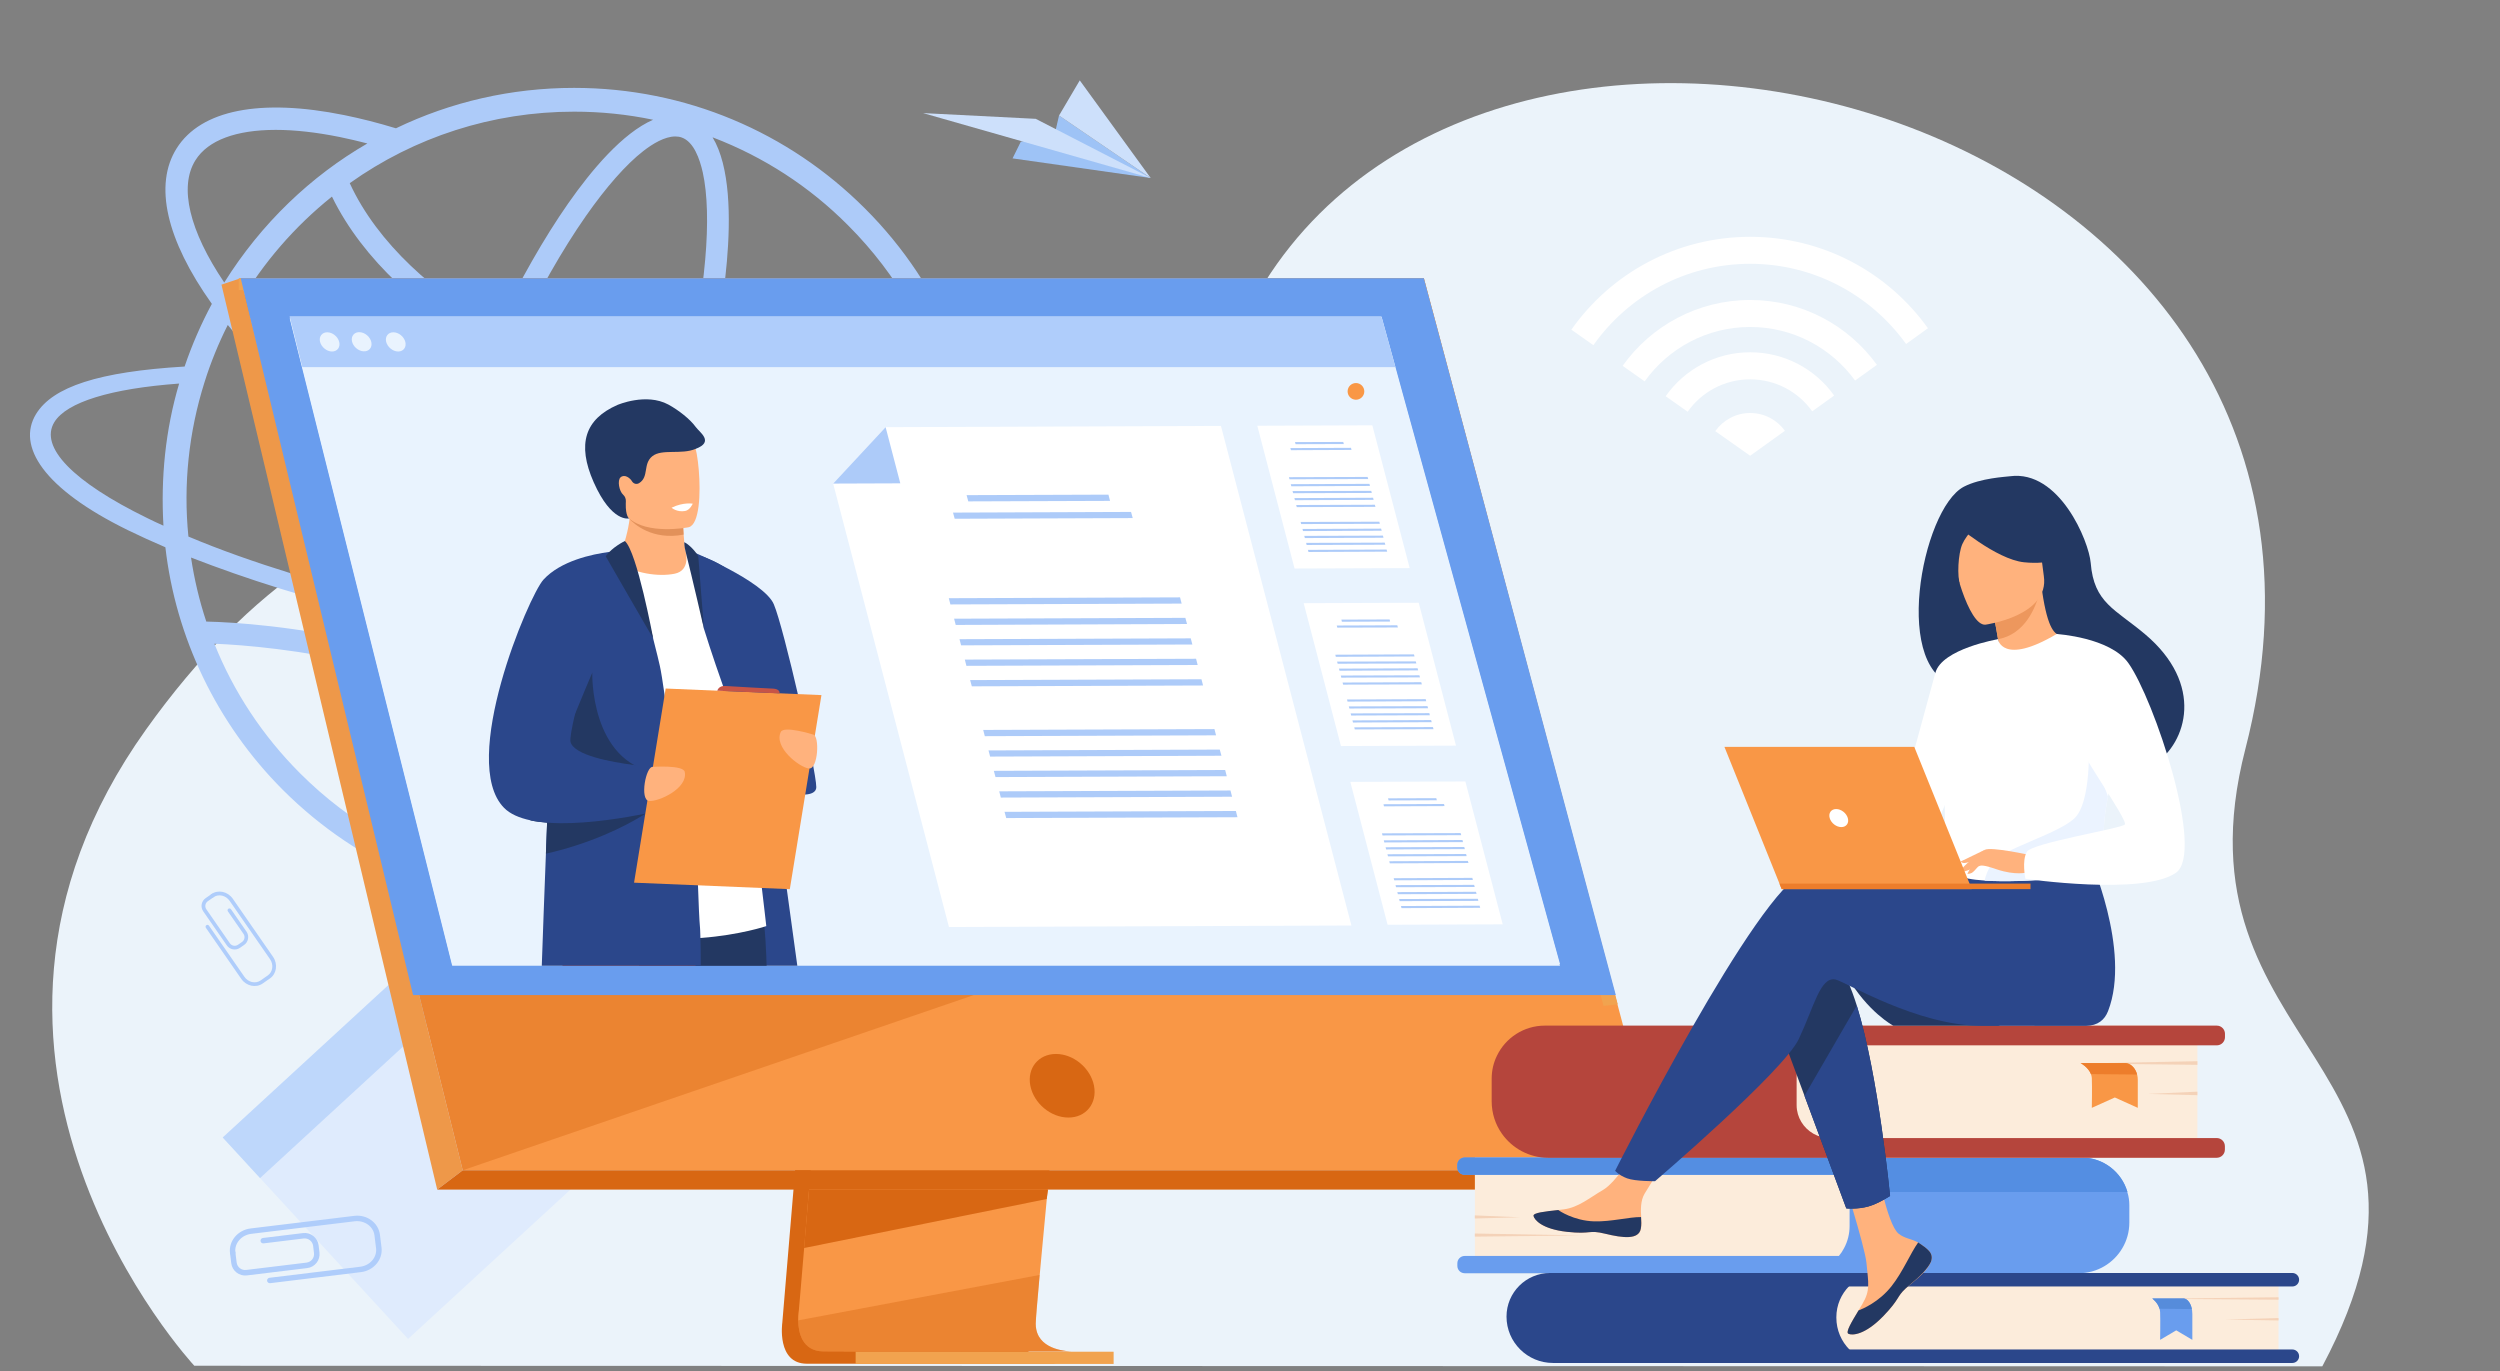 <?xml version="1.0" encoding="utf-8"?>
<!-- Generator: Adobe Illustrator 24.2.1, SVG Export Plug-In . SVG Version: 6.00 Build 0)  -->
<svg version="1.1" id="Слой_1" xmlns="http://www.w3.org/2000/svg" xmlns:xlink="http://www.w3.org/1999/xlink" x="0px" y="0px"
	 viewBox="0 0 2964.3 1625.6" style="enable-background:new 0 0 2964.3 1625.6;" xml:space="preserve">
<rect x="0" y="0" width="2964.3" height="1625.6" fill="#808080" stroke="none"/>
<style type="text/css">
	.st0{fill:#EBF3FA;}
	.st1{fill:#DFEBFD;}
	.st2{fill:#BED7FB;}
	.st3{fill:#9EC3F6;}
	.st4{fill:#CDE0FB;}
	.st5{fill:#FFFFFF;}
	.st6{fill:#ADCBF9;}
	.st7{fill:#D86713;}
	.st8{fill:#F99746;}
	.st9{fill:#EE9849;}
	.st10{fill:#F1A34F;}
	.st11{opacity:0.4;fill:#D86713;}
	.st12{fill:#699DEE;}
	.st13{fill:#E9F3FE;}
	.st14{fill:#AFCDFB;}
	.st15{fill:#2B478B;}
	.st16{fill:#233862;}
	.st17{fill:#C65447;}
	.st18{fill:#FFB27D;}
	.st19{fill:#E2915A;}
	.st20{fill:#FCECDB;}
	.st21{fill:#548EE2;}
	.st22{fill:#F4D2B8;}
	.st23{fill:#568CDB;}
	.st24{fill:#B5453C;}
	.st25{fill:#ED7D2B;}
	.st26{fill:#ED975D;}
	.st27{fill:#EBF3FF;}
</style>
<g>
	<path class="st0" d="M230.4,1619.4c0,0-337.5-362.3-57.1-754.6c248.8-348.1,538.9-324.3,751.7-183c90.6,60.2,352,7.4,574.4-346.8
		c303.3-483,1354.8-190.1,1163,553c-92.8,359.6,282.3,372.7,91.2,732.1L230.4,1619.4z"/>
	<g>
		
			<rect x="331.3" y="1195.6" transform="matrix(0.736 -0.677 0.677 0.736 -789.162 693.028)" class="st1" width="324.6" height="324.6"/>
		
			<rect x="243.5" y="1229.9" transform="matrix(0.736 -0.677 0.677 0.736 -747.77 608.396)" class="st2" width="324.6" height="65.4"/>
	</g>
	<g>
		<polygon class="st3" points="1200.6,187.8 1364.4,211.1 1255.7,137 1250.2,160.8 1210.4,168 		"/>
		<polygon class="st4" points="1364.4,211.1 1228.1,140.9 1094.5,134.1 		"/>
		<polygon class="st4" points="1255.7,137 1364.4,211.1 1280.3,95.3 		"/>
	</g>
	<g>
		<path class="st5" d="M2116.4,510.8l-41.2,29.6l-41.4-29.2c9.2-12.9,24.3-21.5,41.4-21.5C2092.2,489.7,2107.2,498,2116.4,510.8z"/>
		<g>
			<path class="st5" d="M2075.2,417.7c-41.4,0-78,20.6-100.2,52.1l26.1,18.4c16.4-23.3,43.5-38.4,74.1-38.4
				c30.3,0,57.2,14.9,73.6,37.9l26-18.7C2152.6,437.8,2116.2,417.7,2075.2,417.7z"/>
		</g>
		<g>
			<path class="st5" d="M2075.2,280.8c-87.6,0-165.1,43.5-212,110.1l26.1,18.4c41.2-58.3,109.2-96.5,185.9-96.5
				c76.1,0,143.6,37.6,184.9,95.1l25.9-18.7C2239,323.5,2162.1,280.8,2075.2,280.8z"/>
		</g>
		<g>
			<path class="st5" d="M2075.2,355.7c-62.3,0-117.6,30.8-151.2,78.1l26.1,18.4c27.9-39,73.5-64.5,125.1-64.5
				c51.1,0,96.5,25.1,124.4,63.5l25.9-18.6C2191.8,386,2137,355.7,2075.2,355.7z"/>
		</g>
	</g>
	<path class="st6" d="M1220.8,690.2l-37.8-0.9c12.1,15.7,14.9,30.2,7.3,42.5c-7.6,12.5-25.6,22.8-52.6,30.6
		c20.4-54.4,30.7-111.7,30.7-170.5c0-127.2-49.5-251.7-142.9-344.8c-90.4-90.4-212.6-142.9-344.8-142.9c-74.2,0-146,16.5-211.2,47.9
		c0,0,0,0-0.1,0c-21-6.4-41.4-11.6-61.1-15.6c-99.5-20.2-170.1-6.2-198.8,39.3c-27.3,43.3-12.4,108.5,41.7,184.5c0,0,0,0,0,0
		c-12.1,22.4-23.8,48.9-32.3,74.3C117,440.7,62.5,458.6,42.7,491c-23,37.8,8.4,88.4,109.1,137.7c13.9,6.8,28.7,13.5,44.3,20.2
		c12.1,106,60.3,208.7,139.5,287.9c44.8,44.7,97,79.9,155,104.5c177.9,75,390,39.9,534.8-104.5c43.6-43.6,78.1-94.4,102.5-150.6
		c49.7-10.3,82.3-26.4,95.3-47.7C1232.4,723.9,1231.3,707.5,1220.8,690.2z M1104.2,770.1c-33.1,5.9-74.3,9.4-122.5,9.9
		c-74.7,0.9-160.6-5-251-16.9c7.6-16.6,15.1-33.6,22.4-51c28.1,9.4,55.3,16.8,81.3,22.1c29.8,6,56.9,9,81.2,9
		c56.8,0,97.5-16.4,117.7-48.3c3.3-5.3,6-10.8,8.1-16.7h-29c-0.5,0.9-1,1.8-1.5,2.6c-14.9,23.7-48.3,36-95.2,35.9
		c-22.4,0-47.9-2.8-76-8.5c-24.4-5-50.1-11.9-76.5-20.7c7-17.5,13.8-35.2,20.3-53.3c17.7-48.7,32.8-97,45-143.3
		c99.1,14.6,202.6,15,302.1,7.5c6.3,30.5,9.5,61.7,9.5,93.4C1140,653.7,1128,713.6,1104.2,770.1z M500.7,1011.9
		c-14.1-5.1-21.2-25.3-24.8-41.4c-5.6-25.4-6.6-61-2.9-103.1c1.9-21.3,4.8-43.9,8.8-67.6c57.7,15.4,114.9,35.2,170.6,59
		c-12.5,21.6-25.2,41.7-37.9,59.9c-24.2,34.6-47.8,61.4-68.3,77.3C533.2,1006,514.8,1017,500.7,1011.9z M665.2,836.2
		C607,811,547,790.3,486.5,774.3c2.1-11,4.5-22.2,7-33.5c16.8,3.8,33.9,7.5,51.2,11.1c50.6,10.3,101,19.1,150.4,26.2
		C685.3,798.3,675.4,817.7,665.2,836.2z M555.8,733.5c-19.5-4-38.8-8.2-57.7-12.6c8.9-37.1,19.9-75.7,32.6-115.1
		c66.4,40.8,134,74,197.9,97.6c-8,19.2-16.3,37.8-24.7,55.9C655.4,752.4,605.7,743.8,555.8,733.5z M393.6,233.1
		c36.9,75.6,108.1,138,184.6,179.3c-18.6,40.4-36.2,83.6-52.5,128.4c-3,8.4-6,16.7-8.9,25c-97-63.2-179.2-135.6-233.1-205.8
		c0,0,0,0,0,0C312.3,311.4,349.3,268.6,393.6,233.1z M808.5,163.1c14.1,5.1,21.2,25.3,24.8,41.4c5.6,25.4,6.6,61,2.9,103.1
		c-4,46.1-13.2,98.4-27,154.1c-67.5-11.6-134.9-30.8-197-60.9c26.5-55.2,54.4-104.4,82.4-144.5c24.2-34.6,47.8-61.4,68.3-77.3
		c10.7-8.3,25.1-17.2,37.8-17.2C803.5,161.8,806.1,162.2,808.5,163.1z M802.8,486.7c-11.9,44.8-26.6,91.5-43.7,138.6
		c-6.6,18.2-13.4,36.1-20.4,53.6c-64.2-23.6-132.4-57.3-199.4-98.9c3.5-10.1,7-20.3,10.7-30.5c15.9-43.8,33.1-85.9,51.2-125.4
		C664.5,454.8,733,474.6,802.8,486.7z M1005.4,267c59.6,59.6,99.1,131.1,119.1,206c-105.9,7.7-202.9,5.3-289.7-7.2
		c13.8-56.2,23-109.2,27.1-155.9c4.5-51.6,3.9-112.7-17-147.1C905.6,186,959.7,221.1,1005.4,267z M680.7,132.4
		c31.8,0,63.1,3.2,93.7,9.6c-36.1,15.7-72.9,59.4-100.9,99.5c-28.6,41-57.2,91.3-84.2,147.5c-72.9-39.6-141.7-100.3-174.6-171.8
		C491.5,162.5,583.9,132.4,680.7,132.4z M231.8,189.9c14.9-23.7,48.3-35.9,95.2-35.9c22.4,0,47.9,2.8,76,8.5
		c10.6,2.2,21.5,4.7,32.6,7.6c0,0,0,0,0,0c-66.9,38.7-125.8,94.7-169.7,164.9c0,0,0,0,0,0C224.4,273.5,212,221.4,231.8,189.9z
		 M270.1,385.3C270.1,385.3,270.1,385.3,270.1,385.3c56.8,70.9,140.4,143.4,238.1,206.3c-13.9,42.2-25.7,83.6-35.2,123.4
		c-81-19.6-175.2-47.3-249.6-78.8c-6.2-61.7,0.5-124.1,19.1-183C249.6,430.4,259.2,406.8,270.1,385.3z M174.4,614.2
		C86.6,571.3,46.5,530,64.4,500.6c14.5-23.8,67.2-39.9,148-45.8c-16.3,54.9-21.9,112-18.6,168.5
		C187.1,620.4,180.7,617.3,174.4,614.2z M468.4,734.9c-2.5,11.2-4.8,22.2-6.9,33c-5.6-1.4-11.3-2.7-16.9-4
		c-95.3-21.7-166.8-26.1-200-26.9c-8.2-24.7-14.2-50-18.1-75.9C291.4,686.2,364.5,710.1,468.4,734.9z M254.2,763.3
		c35.4,1.4,100.9,6.8,184.6,25.8c6,1.4,12,2.8,18,4.3c-4.3,25.1-7.5,49.2-9.5,71.7c-3.7,42.8-4,92.1,7.9,127.3
		c-36.3-20.4-69.6-45.7-99.5-75.6C311.2,872.2,276.9,820.1,254.2,763.3z M541.3,1029.9c34-17.8,68.1-58.7,94.4-96.4
		c13.6-19.4,27.1-41,40.5-64.2c77.2,34.9,151.3,77.9,221,127.9C782.4,1058.5,653.1,1065.5,541.3,1029.9z M1005.4,916.8
		c-25.4,25.5-53.4,47.6-83.6,66.2c-73.2-53.5-151.4-99.3-232.9-136.4c11.2-20.5,22.2-42.2,33-64.8c74.6,9.9,146.3,15.8,211.8,17.4
		c17.1,0.5,33.7,0.5,49.8,0.4c41.7-0.5,78.9-3,110.7-7.4C1071.9,838.3,1042.1,880.1,1005.4,916.8z"/>
	<g>
		<g>
			<path class="st7" d="M995,766.3l-67.4,802c0,0-7.1,48.6,29.1,48.7c59.5,0.1,295.9,0,295.9,0s-44.7-10.1-44.2-32.9
				c0.6-26.8,78.8-825.4,78.8-825.4L995,766.3z"/>
			<path class="st8" d="M1271.8,1602.4c-11.7,0-237.6,0.7-295.5,0c-25.2-0.3-29.7-22.4-29.9-36.8c-0.1-6.9,0.8-11.9,0.8-11.9
				l1.8-20.8l4.5-53.1l3.9-46.9l5.1-60.3l4.3-50.9l47.9-569.9l292.2-7.6c0,0-32.9,334.2-56.2,577.4c-2.6,27.1-5.1,53.1-7.4,77.4
				c-0.7,7.7-1.5,15.3-2.1,22.7c-2.2,23-4.1,44.2-5.9,62.8c-0.9,9.8-1.7,19-2.5,27.3c-3,32.8-4.7,53.8-4.7,57.7
				c0,2.3,0.2,4.5,0.6,6.5C1233.4,1601.6,1267.4,1602.4,1271.8,1602.4z"/>
			<polygon class="st8" points="285.4,329.9 449.7,989.8 472.2,1080.2 548.7,1387.6 1970.3,1387.6 1688.3,329.9 			"/>
			<polygon class="st9" points="285.4,329.9 262.6,337.5 518.4,1410.5 548.7,1387.6 			"/>
			<polygon class="st7" points="518.4,1410.5 1931.3,1410.5 1970.3,1387.6 548.7,1387.6 			"/>
			
				<rect x="1014.6" y="1602.8" transform="matrix(-1 -1.224647e-16 1.224647e-16 -1 2335.05 3220.055)" class="st10" width="305.9" height="14.5"/>
			<polygon class="st10" points="1901.4,1192.7 1670.8,343.9 283.1,343.9 283.1,329.9 1688.3,329.9 1918.2,1190.8 			"/>
			<polygon class="st7" points="1242.7,1410.5 1241.1,1421.7 953.4,1479.8 957.4,1432.8 959.3,1410.5 			"/>
			<path class="st11" d="M1271.8,1602.4c-11.7,0-237.6,0.7-295.5,0c-25.2-0.3-29.7-22.4-29.9-36.8l286.3-53.9
				c-3,32.8-4.7,53.8-4.7,57.7c0,2.3,0.2,4.5,0.6,6.5C1233.4,1601.6,1267.4,1602.4,1271.8,1602.4z"/>
			<polygon class="st11" points="1173.2,1173.5 548.7,1387.6 472.2,1080.2 			"/>
			<polygon class="st12" points="285.4,329.9 1688.3,329.9 1915.9,1179.9 489.8,1179.9 			"/>
		</g>
		<path class="st7" d="M1297.2,1287.4c-4.1-20.8-24.2-37.7-45.1-37.7c-20.8,0-34.5,16.9-30.4,37.7c4.1,20.8,24.2,37.7,45.1,37.7
			C1287.6,1325.2,1301.2,1308.3,1297.2,1287.4z"/>
		<polygon class="st13" points="1849.7,1143.1 536.2,1143.1 387.4,550.5 376,505.1 366.3,466.3 358.5,435.3 343.5,375.4 
			1638.1,375.4 1639,378.7 1654.6,435.3 1663.1,466.3 1673.8,505.1 1686.3,550.5 		"/>
		<polygon class="st13" points="1849.7,1145.1 536.2,1145.1 387.4,552.6 376,507.1 366.3,468.4 358.5,437.3 343.5,377.5 
			1638.1,377.5 1639,380.8 1654.6,437.3 1663.1,468.4 1673.8,507.1 1686.3,552.6 		"/>
		<polygon class="st14" points="1654.6,435.3 358.5,435.3 343.5,375.4 1637.6,375.4 1639,378.7 		"/>
		<g>
			<path class="st13" d="M379.5,405.4c-1.6-6.3,2.3-11.4,8.5-11.4s12.6,5.1,14.2,11.4c1.6,6.3-2.3,11.4-8.5,11.4
				S381.1,411.6,379.5,405.4z"/>
			
				<ellipse transform="matrix(0.662 -0.75 0.75 0.662 -158.947 458.298)" class="st13" cx="428.6" cy="405.4" rx="10" ry="12.9"/>
			<path class="st13" d="M457.9,405.4c-1.6-6.3,2.3-11.4,8.5-11.4s12.6,5.1,14.2,11.4c1.6,6.3-2.3,11.4-8.5,11.4
				S459.5,411.6,457.9,405.4z"/>
		</g>
		<g>
			<path class="st15" d="M945.4,1145.1H815.5c-1.2-10.2-2.3-20.9-3.3-32.1c-1.7-20.1-3.1-41.7-4.1-64.1c-0.2-5.2-0.4-10.4-0.6-15.7
				c-0.2-6.7-0.5-13.5-0.7-20.3c-0.3-11.6-0.6-23.3-0.7-35c0,0,0,0,0,0c-0.2-15-0.3-30.1-0.4-45.2c0,0,0,0,0,0c0-3.8,0-7.5,0-11.3v0
				c0-3.5,0-7,0-10.5c0.1-32.4,0.6-64.2,1.3-93.7c1.5-65.4,3.9-119.9,5.2-146.1v0c0.5-10.8,0.9-16.7,0.9-16.7c0,0,0,0,0,0
				c0.3,0,2.3,0.4,5.4,1.2c2.3,0.6,5.2,1.3,8.4,2.3h0c3,0.9,6.2,2,9.7,3.3c0,0,0,0,0,0c5.9,2.3,12.2,5.1,18.1,8.7
				c0.1,0,0.2,0.1,0.3,0.1c9.7,6,18.5,14,22.5,24.5c3.4,9,11.5,57.1,21.2,121c0.3,1.8,0.5,3.7,0.8,5.5c5.1,33.9,10.7,72,16.2,110.9
				c5.9,41.2,11.8,83.3,17.2,122.3C937.5,1087.6,941.8,1118.8,945.4,1145.1z"/>
			<path class="st16" d="M909,1145.1H757.8c-2.9-12.5-5.6-24.5-8-35.8c-6.6-31.1-11-56.6-10.8-70.3c0.1-6.4,2.5-11.4,6.7-15.3
				c2.9-2.6,6.5-4.8,10.8-6.4c12.8-4.8,31.1-5.6,50.3-4.4c6.5,0.4,13.1,1,19.6,1.8c35.9,4.4,69.3,13.3,69.3,13.3s2.2,9,4.9,24.8
				c2,11.8,4.2,27.5,5.8,45.9c1,10.7,1.7,22.4,2.2,34.9C908.7,1137.4,908.8,1141.2,909,1145.1z"/>
			<path class="st17" d="M839.2,1039.3l-1.5,10.9l-7.3,53l-1.2,9.1l-4.5,32.9H667c-1.2-21.7-2.4-42.9-2.6-61.4c0-2,0-4.1,0-6
				c0-27.8,2.4-48.4,10.4-53.6c9-5.9,39-4.3,70.9-0.4c3.2,0.4,6.4,0.8,9.6,1.2c18.6,2.5,37.2,5.6,52.2,8.3
				c7.8,1.4,14.5,2.6,19.8,3.7C834.7,1038.3,839.2,1039.3,839.2,1039.3z"/>
			<path class="st5" d="M664.4,681.7c0,0,86.6-56,148.6-27.3c9.9,4.6,21.2,17.3,29.3,26.2c22.4,24.7,66.3,417.5,66.3,417.5
				s-124.5,42.2-244.2-14.3V681.7z"/>
			<path class="st15" d="M818,652.9c0,0,87.6,35.9,99.5,63.5c11.9,27.6,50.4,197,50.4,216.9c0,19.9-67.2,4.4-78-27.6
				c-9-26.6-39.3-108.4-55.2-160.1L818,652.9z"/>
			<g>
				<path class="st18" d="M799.8,680.3c-19.1,3.8-47.2-0.2-67.8-13.8c9.3-22.2,13.1-39.7,14.5-51c0.1-0.6,0.1-1.2,0.2-1.8
					c0.6-5.9,0.5-9.9,0.2-11.7h49.5c0,0,13.5,6.2,13.5,10.5c0,2.3,0,4.5,0.1,6.6c0.1,5.7,0.3,10.7,0.6,14.9
					c0.9,13.9,2.5,20.4,2.5,20.4S819.1,676.5,799.8,680.3z"/>
				<path class="st19" d="M810.5,633.9c-37.5,7.2-59.2-13.2-64.1-18.5c-0.7-0.8-1-1.2-1-1.2c0.4-0.2,0.8-0.4,1.2-0.6
					c13.9-5.6,45.6-1.2,63.3,5.3C810,624.7,810.2,629.7,810.5,633.9z"/>
				<path class="st18" d="M734.2,593.9c6.7,36,53.2,34.8,73.3,32.6c5.7-0.6,9.2-1.4,9.2-1.4c6.4-1.7,9.9-11.7,11.6-24.9
					c3.3-26-0.9-64.2-5.3-74c-6.6-14.7-19.1-30.6-65.9-19.1C710.3,518.6,725.6,547.7,734.2,593.9z"/>
				<path class="st16" d="M824.8,506.1c-6.4-8.9-20-19.7-32.3-26.4c-26.5-14.3-60.4,0.5-60.5,0.5c-38.2,16.8-48.2,46.1-28,91.7
					c21.4,48.2,41.9,42.8,41.9,42.8s-4.3-2.7-3.9-17.7c0-0.9,0.1-1.6,0.1-2.2c0.2-3.1-0.9-6.2-3.2-8.2c-4.8-4.2-7.1-17.1-3.1-20.6
					c4.8-4.3,11.5,0.9,13.7,4.9c1.9,2.8,5.3,3.8,8.4,1.9c11.9-7.5,4.2-22.6,15.5-31.8c11.4-9.2,34.5-1.5,51.5-8.8
					C847.2,523.8,829.6,512.8,824.8,506.1z"/>
			</g>
			<path class="st15" d="M830.9,1145.1H642.4c1.3-39.1,3.1-85.7,4.9-133c0.5-12.2,1-24.5,1.4-36.7c0.2-5.2,0.4-10.3,0.6-15.4
				c4.2-104.9,8.3-199.7,9.2-204.8c2-11.5,3.8-21.4,5.9-29.9c5.9-24.9,13.3-38.5,29.3-50.2c1.6-1.2,14.4-7.7,25.7-13.3
				c9.2-4.6,17.5-8.6,17.7-8.7v0h0c1.9,0.9,3.9,3.5,6.1,7.4c2.2,3.9,4.5,9,6.8,15c8.6,22.1,17.9,56,24.4,81.3c0,0,0,0.1,0,0.1
				c0,0,0,0,0,0c0,0,0,0,0,0c4.2,16.3,7.2,29,8,32.7c1.4,6.2,3.3,18.1,5.6,34.2v0c3,22,6.7,51.9,10.5,85.8v0c0.4,3.5,0.8,7,1.2,10.6
				c0.5,4.1,0.9,8.2,1.4,12.3v0c0.1,1.3,0.3,2.7,0.4,4v0c1.5,13.4,3,27.3,4.5,41.4c0,0,0,0,0,0c1.3,11.6,18.9,20,20.1,31.8
				c0.1,0.9,0.2,2.6,0.3,5c0.2,5,0.5,12.9,0.8,22.1c0.1,4.1,0.3,8.4,0.4,12.8c0.7,19.7,1.5,41.2,2.5,51.6c0,0.5,0.1,1.1,0.1,1.9
				c0.1,2.1,0.2,5.1,0.3,8.9C830.8,1120.3,830.9,1131.9,830.9,1145.1z"/>
			<path class="st16" d="M702.3,797.5c-0.1,0.2-3,106.1,76.6,118.9c79.6,12.9,26.7,16.3,26.7,16.3s-149.8-6.4-152.3-10.3
				C650.9,918.4,702.3,797.5,702.3,797.5z"/>
			<path class="st16" d="M769.6,961.9c0,0-1.5,1.1-4.4,2.9c0,0-0.1,0.1-0.1,0.1c-12.1,7.8-48.2,28.9-100.7,43.1
				c-5.5,1.5-11.2,2.9-17.1,4.2c0.5-12.2,0.9-24.5,1.4-36.7c-6.9-0.5-13.6-1.4-19.7-2.7c0.2-1.6,0.4-3.2,0.6-4.8
				c6.7-2.7,13.3-5.4,19.7-7.9c5.2-2,10.3-4,15-5.8C686,946,702,940.4,702,940.4l63.8,20.2L769.6,961.9z"/>
			<path class="st15" d="M786.5,960.1c0,0-8.2,2-21.3,4.7c0,0-0.1,0-0.1,0c-24.1,4.8-64.5,11.6-100.7,11.3
				c-5.3-0.1-10.6-0.3-15.6-0.7c-6.9-0.5-13.6-1.4-19.7-2.7c-13.2-2.8-24.3-7.5-31.5-14.9c-53.8-54.8,29.3-251.4,46.8-270.5
				c20.4-22.3,57.6-30.2,78.2-32.9c0.9-0.1,1.7-0.2,2.5-0.3c7.2-0.9,11.9-1,12.1-1c0,0,0,0,0,0s-1.6,5.2-4.3,14
				c-1,3.4-2.3,7.3-3.6,11.8c-12.6,41.4-37,122.7-47.7,168.5c-3.9,16.8-6,28.8-5.1,32.4c4.2,15.7,47.6,23.7,75.2,27.3
				c11.5,1.5,20.2,2.2,22.1,2.3c0.1,0,0.3,0,0.4,0l1.6,6.5l3.8,15.7l3.7,15.4L786.5,960.1z"/>
			<polygon class="st8" points="936.5,1054.3 751.8,1046.6 789.3,816.4 974,824.2 			"/>
			<path class="st18" d="M774.1,909.3c0,0,36-2.5,37.8,5.9c4.2,19.5-30.9,35.6-42.3,34.5C758.2,948.6,765.9,908,774.1,909.3z"/>
			<path class="st18" d="M963.9,870.9c0,0-34.4-10.8-38.1-3c-8.6,18,21.8,41.8,33.2,43.3C970.2,912.8,972.2,871.6,963.9,870.9z"/>
			<path class="st16" d="M740.9,641.5c0,0-15.1,7.2-22.7,18.1c0,0,56.5,98.2,56.3,97.2C774.2,755.9,755.4,654.1,740.9,641.5z"/>
			<path class="st16" d="M811.3,642.9c5,1.9,14.5,11.7,16.7,17.1l6.7,85.7c0,0-14.4-62.9-21.7-91.3
				C811.2,647.1,811.5,644.9,811.3,642.9z"/>
			<path class="st17" d="M850.5,819c0,0,1.5-6.4,9.9-5.6c8.4,0.7,55.6,3.1,55.6,3.1s9.1-0.1,8.3,5.7L850.5,819z"/>
			<path class="st5" d="M796.3,602c0,0,6.1,5.6,16,3.9c5.9-1,9.1-8.7,9.1-8.7S810.2,595.2,796.3,602z"/>
		</g>
		<g>
			<g>
				<polygon class="st5" points="1671.5,673.6 1535,674.1 1490.8,504.8 1627.2,504.3 				"/>
				<g>
					<polygon class="st6" points="1593.4,526.5 1536.2,526.7 1535.5,524.2 1592.7,524 					"/>
					<polygon class="st6" points="1602.5,533.5 1530.7,533.8 1530,531.3 1601.9,531 					"/>
					<g>
						<polygon class="st6" points="1622.3,568 1529,568.3 1528.3,565.8 1621.6,565.5 						"/>
						<polygon class="st6" points="1624.4,576.2 1531.1,576.6 1530.5,574.1 1623.8,573.7 						"/>
						<polygon class="st6" points="1626.6,584.5 1533.3,584.8 1532.6,582.3 1625.9,582 						"/>
						<polygon class="st6" points="1628.7,592.7 1535.4,593.1 1534.8,590.6 1628.1,590.2 						"/>
						<polygon class="st6" points="1630.9,601 1537.6,601.3 1536.9,598.8 1630.2,598.5 						"/>
					</g>
					<g>
						<polygon class="st6" points="1636.1,621.1 1542.8,621.4 1542.2,618.9 1635.5,618.6 						"/>
						<polygon class="st6" points="1638.3,629.3 1545,629.7 1544.4,627.2 1637.6,626.8 						"/>
						<polygon class="st6" points="1640.4,637.6 1547.2,638 1546.5,635.4 1639.8,635.1 						"/>
						<polygon class="st6" points="1642.6,645.9 1549.3,646.2 1548.7,643.7 1641.9,643.4 						"/>
						<polygon class="st6" points="1644.8,654.1 1551.5,654.5 1550.8,652 1644.1,651.6 						"/>
					</g>
				</g>
			</g>
			<g>
				<polygon class="st5" points="1726.4,884.1 1590,884.6 1545.8,715.2 1682.2,714.7 				"/>
				<g>
					<polygon class="st6" points="1648.3,737 1591.1,737.2 1590.5,734.7 1647.7,734.5 					"/>
					<polygon class="st6" points="1657.5,744 1585.7,744.2 1585,741.7 1656.8,741.4 					"/>
					<g>
						<polygon class="st6" points="1677.2,778.4 1583.9,778.8 1583.3,776.3 1676.6,775.9 						"/>
						<polygon class="st6" points="1679.4,786.7 1586.1,787 1585.4,784.5 1678.7,784.2 						"/>
						<polygon class="st6" points="1681.5,794.9 1588.3,795.3 1587.6,792.8 1680.9,792.4 						"/>
						<polygon class="st6" points="1683.7,803.2 1590.4,803.5 1589.8,801 1683,800.7 						"/>
						<polygon class="st6" points="1685.9,811.5 1592.6,811.8 1591.9,809.3 1685.2,808.9 						"/>
					</g>
					<g>
						<polygon class="st6" points="1691.1,831.5 1597.8,831.9 1597.2,829.4 1690.5,829 						"/>
						<polygon class="st6" points="1693.3,839.8 1600,840.1 1599.3,837.6 1692.6,837.3 						"/>
						<polygon class="st6" points="1695.4,848.1 1602.1,848.4 1601.5,845.9 1694.8,845.6 						"/>
						<polygon class="st6" points="1697.6,856.3 1604.3,856.7 1603.6,854.2 1696.9,853.8 						"/>
						<polygon class="st6" points="1699.7,864.6 1606.4,864.9 1605.8,862.4 1699.1,862.1 						"/>
					</g>
				</g>
			</g>
			<g>
				<polygon class="st5" points="1781.8,1096 1645.3,1096.5 1601.1,927.1 1737.5,926.6 				"/>
				<g>
					<polygon class="st6" points="1703.7,948.9 1646.5,949.1 1645.8,946.6 1703,946.4 					"/>
					<polygon class="st6" points="1712.8,955.8 1641,956.1 1640.4,953.6 1712.2,953.3 					"/>
					<g>
						<polygon class="st6" points="1732.6,990.3 1639.3,990.6 1638.6,988.1 1731.9,987.8 						"/>
						<polygon class="st6" points="1734.7,998.5 1641.4,998.9 1640.8,996.4 1734.1,996 						"/>
						<polygon class="st6" points="1736.9,1006.8 1643.6,1007.2 1642.9,1004.6 1736.2,1004.3 						"/>
						<polygon class="st6" points="1739,1015.1 1645.8,1015.4 1645.1,1012.9 1738.4,1012.6 						"/>
						<polygon class="st6" points="1741.2,1023.3 1647.9,1023.7 1647.3,1021.2 1740.5,1020.8 						"/>
					</g>
					<g>
						<polygon class="st6" points="1746.4,1043.4 1653.2,1043.8 1652.5,1041.3 1745.8,1040.9 						"/>
						<polygon class="st6" points="1748.6,1051.7 1655.3,1052 1654.7,1049.5 1747.9,1049.2 						"/>
						<polygon class="st6" points="1750.8,1059.9 1657.5,1060.3 1656.8,1057.8 1750.1,1057.4 						"/>
						<polygon class="st6" points="1752.9,1068.2 1659.6,1068.5 1659,1066 1752.3,1065.7 						"/>
						<polygon class="st6" points="1755.1,1076.4 1661.8,1076.8 1661.1,1074.3 1754.4,1073.9 						"/>
					</g>
				</g>
			</g>
			<g>
				<g>
					<polygon class="st5" points="1602.4,1097.4 1125.2,1099.2 987.9,573.4 1050.1,506.5 1447.7,505 					"/>
					<polygon class="st6" points="1316.2,593.9 1148.1,594.5 1146.1,587.1 1314.3,586.5 					"/>
					<polygon class="st6" points="1343.1,614.3 1132,615.1 1130,607.8 1341.1,607 					"/>
					<g>
						<polygon class="st6" points="1401.1,715.7 1126.9,716.7 1125,709.3 1399.2,708.3 						"/>
						<polygon class="st6" points="1407.5,739.9 1133.2,741 1131.3,733.6 1405.5,732.6 						"/>
						<polygon class="st6" points="1413.8,764.2 1139.6,765.2 1137.7,757.9 1411.9,756.9 						"/>
						<polygon class="st6" points="1420.1,788.5 1145.9,789.5 1144,782.1 1418.2,781.1 						"/>
						<polygon class="st6" points="1426.5,812.8 1152.3,813.8 1150.3,806.4 1424.6,805.4 						"/>
					</g>
					<g>
						<polygon class="st6" points="1441.9,871.9 1167.7,872.9 1165.8,865.5 1440,864.5 						"/>
						<polygon class="st6" points="1448.3,896.1 1174,897.1 1172.1,889.8 1446.3,888.8 						"/>
						<polygon class="st6" points="1454.6,920.4 1180.4,921.4 1178.4,914 1452.7,913 						"/>
						<polygon class="st6" points="1460.9,944.7 1186.7,945.7 1184.8,938.3 1459,937.3 						"/>
						<polygon class="st6" points="1467.3,969 1193.1,970 1191.1,962.6 1465.4,961.6 						"/>
					</g>
				</g>
				<polygon class="st6" points="987.9,573.4 1067.5,573.1 1050.1,506.5 				"/>
			</g>
		</g>
	</g>
	<g>
		<g>
			<g>
				<path class="st20" d="M2137.2,1509.7h-388.4v-137.2h389.7c30.3,0,54.9,24.6,54.9,54.9v26.2
					C2193.3,1484.6,2168.1,1509.7,2137.2,1509.7z"/>
				<path class="st12" d="M2524.8,1429v20.6c0,11-3,21.4-8.2,30.2c-10.4,17.9-29.8,29.9-52,29.9h-727.9c-4.8,0-8.7-3.9-8.7-8.7v-3.1
					c0-4.8,3.9-8.7,8.7-8.7h443.7c2.4-2.9,4.5-6,6.2-9.4c4.2-7.8,6.5-16.8,6.5-26.2v-26.2c0-4.8-0.6-9.5-1.8-14
					c-2-7.6-5.5-14.5-10.3-20.4h-444.4c-4.8,0-8.7-3.9-8.7-8.7v-3.1c0-4.8,3.9-8.7,8.7-8.7h731.5c25.8,0,47.5,17.3,54.3,40.9
					C2524,1418.4,2524.8,1423.6,2524.8,1429z"/>
				<path class="st21" d="M2522.6,1413.4h-331.2c-2-7.6-5.5-14.5-10.3-20.4h-444.4c-4.8,0-8.7-3.9-8.7-8.7v-3.1
					c0-4.8,3.9-8.7,8.7-8.7h731.5C2494.1,1372.5,2515.9,1389.8,2522.6,1413.4z"/>
			</g>
			<polygon class="st22" points="1748.7,1441.1 1802.6,1443.4 1748.7,1444.8 			"/>
			<polygon class="st22" points="1748.7,1462.6 1876.9,1464.9 1748.7,1466.3 			"/>
		</g>
		<g>
			<g>
				<g>
					<path class="st15" d="M1841.4,1616.1h413.5v-106.7H1838c-28.5,0-51.7,23.1-51.7,51.7v0
						C1786.3,1591.5,1811,1616.1,1841.4,1616.1z"/>
					<path class="st20" d="M2231.1,1616.1h470.6v-106.7h-471.8c-29,0-52.5,23.5-52.5,52.5v0.4
						C2177.4,1592.1,2201.4,1616.1,2231.1,1616.1z"/>
					<path class="st15" d="M2146,1616.1h572.1c4.4,0,8-3.6,8-8l0,0c0-4.4-3.6-8-8-8H2146c-4.4,0-8,3.6-8,8l0,0
						C2138,1612.6,2141.6,1616.1,2146,1616.1z"/>
					<path class="st15" d="M2146,1525.4h572.1c4.4,0,8-3.6,8-8l0,0c0-4.4-3.6-8-8-8H2146c-4.4,0-8,3.6-8,8l0,0
						C2138,1521.8,2141.6,1525.4,2146,1525.4z"/>
				</g>
				<polygon class="st22" points="2701.7,1562.8 2638.2,1564.6 2701.7,1565.7 				"/>
				<polygon class="st22" points="2701.7,1538.2 2550.5,1540 2701.7,1541.1 				"/>
			</g>
			<g>
				<path class="st12" d="M2552,1539.7c0,0,6.5,4.6,8.6,12.1c0.4,1.3,0.6,2.7,0.7,4.2c0.4,10,0,32.7,0,32.7l19.1-11.3l19.1,11.3
					V1558c0-5.8-1.6-11.5-4.7-15.2c-1.5-1.8-3.3-3.1-5.3-3.1H2552z"/>
				<path class="st23" d="M2552,1539.7c0,0,6.5,4.6,8.6,12.1l38.3,0.4c0,0-1.5-10.8-9.4-12.6H2552z"/>
			</g>
		</g>
		<g>
			<g>
				<g>
					<path class="st20" d="M2183,1372.8h422.5V1216h-423.9c-33.8,0-61.3,27.4-61.3,61.3v32.9
						C2120.3,1344.8,2148.4,1372.8,2183,1372.8z"/>
					<path class="st24" d="M2130.3,1276.9v33.7c0.1,14.4,8.1,26.9,19.8,33.6c5.8,3.3,12.4,5.2,19.5,5.2h458.8c5.4,0,9.7,4.4,9.7,9.7
						v4c0,5.4-4.4,9.7-9.7,9.7h-792.6c-22.7,0-42.8-11.3-55-28.6c-7.7-10.9-12.1-24.2-12.1-38.5v-26.6c0-9.8,2.2-19.1,6.3-27.4
						c10.2-21.1,31.8-35.6,56.8-35.6h796.7c5.4,0,9.7,4.4,9.7,9.7v4c0,5.4-4.4,9.7-9.7,9.7h-460.2c-11,0-21,4.7-27.9,12.2
						C2134.1,1258.3,2130.3,1267.1,2130.3,1276.9z"/>
				</g>
				<polygon class="st22" points="2605.5,1294.4 2546.7,1297.1 2605.5,1298.6 				"/>
				<polygon class="st22" points="2605.5,1258.3 2465.5,1261 2605.5,1262.6 				"/>
			</g>
			<g>
				<path class="st8" d="M2467,1260.5c0,0,9.2,5,12.3,13.1c0.5,1.4,0.9,3,1,4.6c0.5,10.9,0,35.4,0,35.4l27.3-12.3l27.2,12.3v-33.3
					c0-6.3-2.3-12.4-6.7-16.4c-2.1-1.9-4.6-3.4-7.5-3.4H2467z"/>
				<path class="st25" d="M2467,1260.5c0,0,9.2,5,12.3,13.1l54.6,0.5c0,0-2.1-11.7-13.4-13.6H2467z"/>
			</g>
		</g>
	</g>
	<g>
		<g>
			<path class="st16" d="M2190.3,1157.9c24.2,42.1,54.6,58.3,54.6,58.3h126.5C2371.5,1216.2,2171.9,1125.8,2190.3,1157.9z"/>
			<g>
				<path class="st18" d="M2287.5,1483.5c3.3,3.8,3.7,8,2.1,12.5c0,0,0,0,0,0.1c-3,8.3-13,17.7-24.6,27c-1.5,1.2-2.8,2.3-3.9,3.3
					c-0.3,0.3-0.6,0.5-0.9,0.8c-0.2,0.2-0.5,0.4-0.7,0.6c-10.8,10-6.7,12.2-26.1,32.4c-22.1,23-37.4,23.4-41.7,21.3
					c-3.7-1.8,3.8-14,12-27.7c0.4-0.7,0.8-1.3,1.2-2c1.1-1.8,2.2-3.7,3.3-5.5c9.7-16.5,7.2-24.3,4.9-48.8
					c-1.9-20-31.1-111.6-31.1-111.6l42.4-7.3c0,0,12.8,72.9,26.8,84.2c7.5,6,15.9,6.1,23.2,10.5c0.5,0.3,1,0.6,1.5,1
					C2280,1476.9,2284.2,1479.8,2287.5,1483.5z"/>
				<path class="st16" d="M2287.5,1483.5c3.3,3.8,3.7,8,2.1,12.5c0,0,0,0,0,0.1c-3.7,8.3-13.4,17.6-24.6,26.9
					c-1.5,1.2-2.8,2.3-3.9,3.4c-0.3,0.3-0.6,0.5-0.9,0.8c-0.2,0.2-0.5,0.4-0.7,0.6c-10.8,10-6.7,12.2-26.1,32.4
					c-22.1,23-37.4,23.4-41.7,21.3c-3.7-1.8,3.8-14,12-27.7c4.3-1.6,24.3-9.7,39.4-29.1c13.3-17,22.2-38.8,31.3-51.5
					c0.5,0.3,1,0.6,1.5,1C2280,1476.9,2284.2,1479.8,2287.5,1483.5z"/>
				<path class="st18" d="M1945.7,1457.1c-2.6,13.1-21.3,10.9-42.1,5.8c-20.8-5.1-15.9,1-45.6-2.3c-29.7-3.3-38.6-14.3-39.6-18.8
					c-0.8-3.9,13.8-5.3,29.6-7.1c2-0.2,4-0.5,5.9-0.7c17.7-2.2,30.7-13.7,46.9-23.1c15.3-8.9,38.1-45.2,38.1-45.2l40.7,3.2
					c0,0-21.3,32.4-29.6,46.5c-4.9,8.3-4.6,19.3-4,27.7C1946.3,1447.7,1946.6,1452.5,1945.7,1457.1z"/>
				<path class="st16" d="M1903.5,1462.9c-20.8-5.1-15.9,1-45.6-2.3c-29.7-3.3-38.6-14.3-39.6-18.8c-0.8-3.9,13.8-5.3,29.6-7.1
					l0.1,0.3c0,0,17.8,12.6,42.5,13.2c20.1,0.5,41.4-5.3,55.3-5.1c0.3,4.6,0.6,9.3-0.3,13.9C1943,1470.1,1924.4,1468,1903.5,1462.9z
					"/>
				<path class="st16" d="M2101.6,1196.9l38,102.3l49.6,133.6c0,0,13.5,1.3,26.4-2.4c11.9-3.4,25.5-12.4,25.5-12.4
					s-13.8-143.5-39.5-225.8c-6.6-21.1-14-38.2-22.1-47.9C2139.6,1097.3,2101.6,1196.9,2101.6,1196.9z"/>
				<path class="st15" d="M2140.2,1034.4c24.9-8,96,2.3,167.3,16.3l14.9-24.6l154.2-12c0,0,50.9,112.8,23,184.7
					c-4.1,10.6-12.2,17.3-26.1,17.6c0,0-2.2,0-2.3,0c0,0-91.8-0.1-121.6-0.1c-76.7,0-162.3-52.7-173.3-54.9
					c-18.1-3.6-25.4,32.6-43.5,70.7c-18.1,38.1-170.4,168.5-170.4,168.5s-23.4,0.2-33.1-3.4c-10.4-3.9-14.2-9-14.2-9
					S2084,1052.6,2140.2,1034.4z"/>
				<path class="st16" d="M2323.4,813.7c54.9,30.2,166.3,92.9,166.9,92.5c0,0,40.9,15.4,64.2,0c38.7-25.7,59.5-94.9-11.3-154.4
					c-35.3-29.7-60.4-36.9-64.2-84.3c-2.1-25.7-37.2-110.6-95.7-102.8c-4.9,0.7-34.9,2.1-54.7,12.4
					C2278.2,603.5,2241.1,802,2323.4,813.7z"/>
				<path class="st18" d="M2369.4,788c-0.2,0.2,27,9.5,45.2,1.4c17.1-7.6,30.1-35.8,29.9-35.8c-7.8-0.4-16.4-7.2-23-51.9l-3.3,1.2
					l-55.8,20.1c0,0,4,17.9,6.7,35C2371.3,772.2,2372.5,786,2369.4,788z"/>
				<path class="st26" d="M2362.4,722.9c0,0,4,17.9,6.7,35c32.1-5.8,44.7-37.7,49.2-55.1L2362.4,722.9z"/>
				<path class="st18" d="M2354.1,740.7c0,0,76.4-10.3,69.3-57.7c-7.1-47.5-2.1-80.8-51.1-76.2c-49.1,4.5-55.8,24.1-57.3,40.5
					C2313.5,663.7,2334.1,742.2,2354.1,740.7z"/>
				<path class="st16" d="M2317.8,621.2c0,0,48.9,42.1,82.2,45.5c33.3,3.4,45.9-7.3,45.9-7.3s-19.6-16.3-31.4-42.6
					c-3.5-7.7-10.8-13.1-19.3-13.8C2371.3,601.1,2326.3,600.2,2317.8,621.2z"/>
				<path class="st16" d="M2348.3,617.5c0,0-16.4,15.8-21.5,27.6c-5,11.3-6.5,38.4-2.5,49.2c0,0-25.5-49.6-11.1-73.6
					C2328.5,595,2348.3,617.5,2348.3,617.5z"/>
				<path class="st5" d="M2305.1,900.5c2.3,154.6,0.6,122.3,17.5,137c4.1,3.5,15.5,5.6,30.6,6.6c47.4,3.1,130.8-4.7,133.9-13.4
					c10.9-30.3,3.2-39.7,12.3-86.2c1-4.9,2.1-10.3,3.5-16.1c7.6-31.9,15-42.7-12-94c-24.5-46.4-49.9-84.1-52.2-82.7
					c-64.6,38.3-69.8,6.1-69.8,6.1S2304,825.1,2305.1,900.5z"/>
				<path class="st15" d="M2139.6,1299.3l49.6,133.6c0,0,13.5,1.3,26.4-2.4c11.9-3.4,25.5-12.4,25.5-12.4s-13.8-143.5-39.5-225.8
					L2139.6,1299.3z"/>
				<path class="st5" d="M2369.1,757.9c0,0-66.5,11.3-74.3,39.9s-53.7,196.8-53.7,196.8s33.8,6.1,49.4-9.5
					c15.6-15.6,54.3-144.8,54.3-144.8L2369.1,757.9z"/>
				<path class="st27" d="M2353.3,1044.2c47.4,3.1,130.8-4.7,133.9-13.4c10.9-30.3,3.2-39.7,12.3-86.2l-22.9-64.4
					c0,0,3.8,71.7-17.4,90.6c-21.1,18.9-86.6,36.4-96.9,52.2C2357.5,1030.5,2354.2,1038.1,2353.3,1044.2z"/>
				<path class="st18" d="M2407.6,1014c0,0-46.8-10.4-54.3-6.3c-7.5,4.2-26,19.3-28.3,24.5c-2.3,5.3,16.8-4,23-5.7
					c4-1.1,14.6,2.6,19.9,4.4c22.1,7.4,35.6,3.6,35.6,3.6L2407.6,1014z"/>
				<path class="st5" d="M2438.9,751.8c0,0,62.8,3.9,84.6,34.2c30.6,42.7,91.3,224.6,56.5,248.9c-39.2,27.3-178.4,7.1-178.4,7.1
					s-4.6-21.6,1.8-32.1c6.4-10.5,111.2-27.4,116-32.2c4.8-4.8-60.4-94.2-60.4-108.7C2459,854.5,2438.9,751.8,2438.9,751.8z"/>
				<path class="st18" d="M2351,1020.8c0,0-9.8,12.6-13,14.2c-3.2,1.5-5.3,1.1-5.3,1.1l6.6-11.9L2351,1020.8z"/>
				<path class="st18" d="M2353.3,1007.7l-28.5,13.8c0,0,1.2,2,4.7,1.8c3.5-0.2,12.4-3.4,12.4-3.4L2353.3,1007.7z"/>
			</g>
			<g>
				<g>
					<polygon class="st8" points="2338,1054.3 2112.6,1054.3 2044.7,885.6 2269.8,885.6 					"/>
					<polygon class="st25" points="2109.9,1047.7 2407.6,1047.7 2407.6,1054.3 2112.6,1054.3 					"/>
				</g>
				<path class="st5" d="M2169.5,970c-1.7-5.9,1.7-10.7,7.7-10.7c5.9,0,12.1,4.8,13.8,10.7c1.7,5.9-1.7,10.7-7.7,10.7
					C2177.3,980.7,2171.2,975.9,2169.5,970z"/>
			</g>
		</g>
	</g>
	<g>
		<g>
			<path class="st14" d="M289.4,1120.5l-4.8,3.3c-5.1,3.6-12.2,2.3-15.7-2.9l-27.9-40.3c-3.6-5.1-2.3-12.2,2.9-15.7l6.9-4.8
				c1-0.7,2.4-0.4,3.1,0.6c0.7,1,0.4,2.4-0.6,3.1l-6.9,4.8c-3.1,2.2-3.9,6.5-1.7,9.6l27.9,40.3c2.2,3.1,6.5,3.9,9.6,1.7l4.8-3.3
				c3.1-2.2,3.9-6.5,1.7-9.6l-18.5-26.7c-0.7-1-0.4-2.4,0.6-3.1c1-0.7,2.4-0.4,3.1,0.6l18.5,26.7
				C295.8,1109.9,294.5,1117,289.4,1120.5z"/>
		</g>
		<g>
			<path class="st14" d="M320,1160.2l-8.6,6c-8,5.5-19.3,3.1-25.3-5.5l-42-60.6c-0.7-1-0.4-2.4,0.6-3.1c1-0.7,2.4-0.4,3.1,0.6
				l42,60.6c4.5,6.6,13.1,8.5,19.1,4.4l8.6-6c6-4.1,7.2-12.9,2.6-19.4l-47.8-69c-4.5-6.6-13.1-8.5-19.1-4.4c-1,0.7-2.4,0.4-3.1-0.6
				c-0.7-1-0.4-2.4,0.6-3.1c8-5.5,19.3-3.1,25.3,5.5l47.8,69C329.7,1143.2,328,1154.7,320,1160.2z"/>
		</g>
	</g>
	<g>
		<g>
			<path class="st14" d="M377.8,1476.6l1,8.5c1.1,9.1-5.4,17.4-14.5,18.5l-71.6,8.7c-9.1,1.1-17.4-5.4-18.5-14.5l-1.5-12.2
				c-0.2-1.8,1.1-3.4,2.8-3.6c1.8-0.2,3.4,1.1,3.6,2.8l1.5,12.2c0.7,5.5,5.7,9.5,11.3,8.8l71.6-8.7c5.5-0.7,9.5-5.7,8.8-11.3l-1-8.5
				c-0.7-5.5-5.7-9.5-11.3-8.8l-47.5,5.8c-1.8,0.2-3.4-1.1-3.6-2.8c-0.2-1.8,1.1-3.4,2.8-3.6l47.5-5.8
				C368.3,1460.9,376.6,1467.5,377.8,1476.6z"/>
		</g>
		<g>
			<path class="st14" d="M450.5,1464l1.9,15.3c1.7,14.2-9.3,27.3-24.5,29.1l-107.6,13.1c-1.8,0.2-3.4-1.1-3.6-2.8
				c-0.2-1.8,1.1-3.4,2.8-3.6l107.6-13.1c11.6-1.4,20.1-11.2,18.8-21.9l-1.9-15.3c-1.3-10.6-11.8-18.1-23.5-16.7l-122.6,14.9
				c-11.6,1.4-20.1,11.2-18.8,21.9c0.2,1.8-1.1,3.4-2.8,3.6c-1.8,0.2-3.4-1.1-3.6-2.8c-1.7-14.2,9.3-27.3,24.5-29.1l122.6-14.9
				C435,1439.7,448.7,1449.8,450.5,1464z"/>
		</g>
	</g>
	
		<ellipse transform="matrix(0.23 -0.973 0.973 0.23 786.974 1921.548)" class="st8" cx="1607.5" cy="463.6" rx="9.9" ry="9.9"/>
</g>
</svg>
